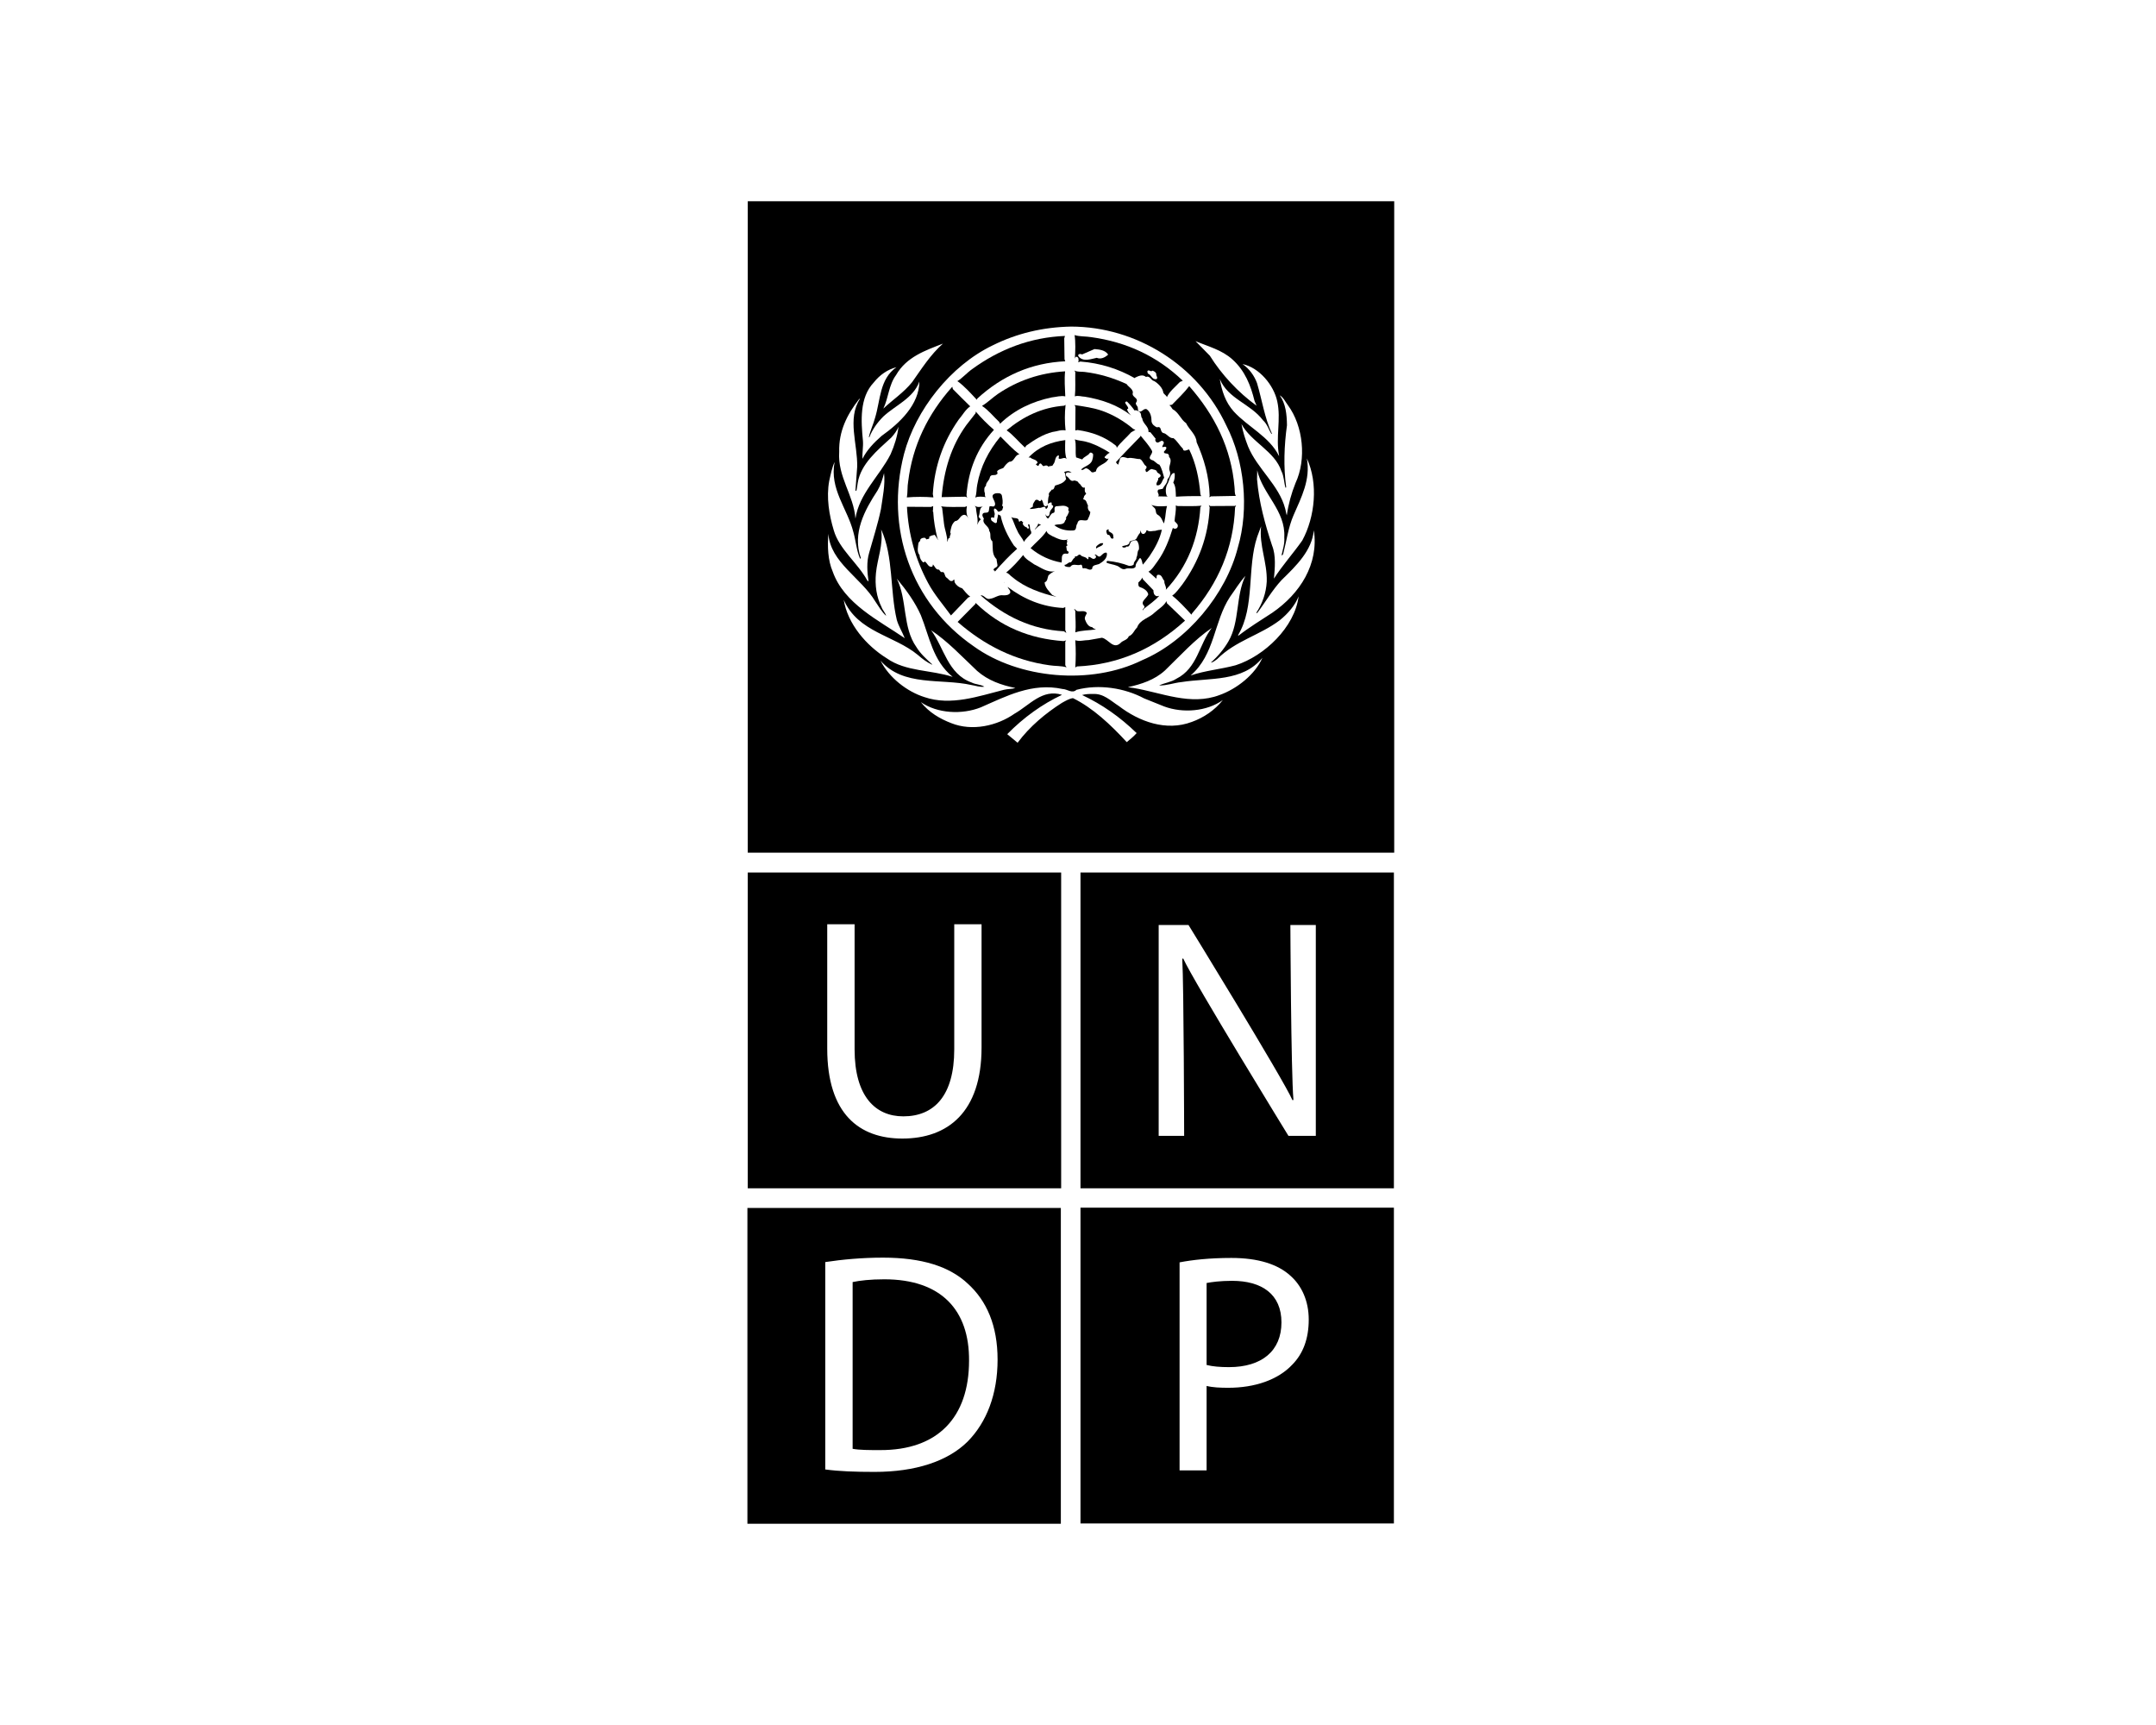 <?xml version="1.0" encoding="UTF-8"?> <svg xmlns="http://www.w3.org/2000/svg" xmlns:xlink="http://www.w3.org/1999/xlink" width="150px" height="120px" viewBox="0 0 150 120" version="1.1"><title>Assets / Industry Solutions / Experience Logos / experience_logo_undp</title><g id="Assets-/-Industry-Solutions-/-Experience-Logos-/-experience_logo_undp" stroke="none" stroke-width="1" fill="none" fill-rule="evenodd"><g id="UNDP" transform="translate(52, 14)" fill="#000000"><path d="M5.553,50.295 L7.457,50.295 L7.457,59 C7.457,62.265 8.902,63.659 10.846,63.659 C12.986,63.659 14.39,62.227 14.39,59 L14.39,50.295 L16.29,50.295 L16.29,58.869 C16.29,63.372 13.934,65.204 10.782,65.204 C7.798,65.204 5.553,63.507 5.553,58.936 L5.553,50.295 Z M0.024,68.663 L21.828,68.663 L21.828,46.696 L0.024,46.696 L0.024,68.663 Z" id="Fill-1"></path><path d="M39.545,65.018 L37.643,65.018 C37.643,65.018 31.036,54.266 30.32,52.679 L30.254,52.699 C30.363,54.55 30.385,65.017 30.385,65.017 L30.385,65.018 L28.613,65.018 L28.613,50.349 L30.689,50.349 C30.689,50.349 37.252,61.015 37.923,62.536 L37.989,62.516 C37.818,60.556 37.776,50.349 37.776,50.349 L39.545,50.349 L39.545,65.018 Z M23.173,68.663 L44.978,68.663 L44.978,46.696 L23.173,46.696 L23.173,68.663 Z" id="Fill-3"></path><path d="M30.067,73.816 C30.975,73.642 32.164,73.509 33.674,73.509 C35.534,73.509 36.892,73.946 37.76,74.73 C38.557,75.424 39.053,76.488 39.053,77.796 C39.053,79.121 38.665,80.165 37.908,80.932 C36.915,81.991 35.298,82.541 33.461,82.541 C32.898,82.541 32.382,82.521 31.947,82.413 L31.947,88.288 L30.067,88.288 L30.067,73.816 Z M23.173,91.978 L44.978,91.978 L44.978,70.012 L23.173,70.012 L23.173,91.978 Z" id="Fill-5"></path><path d="M37.155,77.994 C37.155,76.031 35.791,75.101 33.717,75.101 C32.898,75.101 32.272,75.188 31.947,75.253 L31.947,80.954 C32.357,81.061 32.898,81.105 33.504,81.105 C35.791,81.105 37.155,79.972 37.155,77.994" id="Fill-7"></path><path d="M5.417,73.796 C6.587,73.62 7.944,73.488 9.437,73.488 C12.138,73.488 14.058,74.1 15.332,75.297 C16.649,76.493 17.405,78.213 17.405,80.585 C17.405,82.977 16.649,84.941 15.315,86.288 C13.928,87.66 11.681,88.393 8.853,88.393 C7.492,88.393 6.389,88.354 5.417,88.223 L5.417,73.796 Z M0,92 L21.806,92 L21.806,70.034 L0,70.034 L0,92 Z" id="Fill-9"></path><path d="M15.42,80.65 C15.444,77.149 13.496,74.995 9.522,74.995 C8.553,74.995 7.817,75.08 7.32,75.188 L7.32,86.786 C7.794,86.876 8.483,86.876 9.22,86.876 C13.237,86.896 15.42,84.61 15.42,80.65" id="Fill-11"></path><path d="M36.519,28.625 C35.722,29.149 34.913,29.637 34.147,30.234 L34.147,30.166 C35.323,28.197 34.746,25.496 35.469,23.336 L35.74,22.612 C35.591,23.957 36.171,25.099 36.132,26.451 C36.088,27.267 35.824,27.991 35.398,28.642 L35.469,28.642 C36.045,27.883 36.496,27.074 37.168,26.348 C38.21,25.335 39.271,24.297 39.409,22.89 C39.762,25.237 38.455,27.294 36.519,28.625 L36.519,28.625 Z M33.97,32.278 C32.942,32.556 31.84,32.646 30.836,32.99 C32.533,31.524 32.439,29.254 33.571,27.526 C33.929,27.036 34.229,26.521 34.65,26.059 C33.962,27.454 34.259,29.258 33.469,30.611 C33.163,31.145 32.726,31.667 32.244,32.091 C32.403,32.082 32.542,31.947 32.677,31.855 C33.966,30.563 35.645,30.2 37.035,29.149 C37.593,28.702 38.104,28.118 38.349,27.485 C38.084,29.626 35.969,31.637 33.97,32.278 L33.97,32.278 Z M32.852,34.349 C30.828,35.116 28.8,34.176 26.864,33.86 L26.492,33.81 L26.492,33.801 C27.415,33.589 28.314,33.31 29.052,32.639 C30.136,31.589 31.1,30.509 32.307,29.681 C31.412,30.835 31.319,32.476 29.843,33.218 C29.475,33.46 29.017,33.502 28.638,33.686 C29.177,33.698 29.669,33.502 30.203,33.448 C32.182,33.136 34.446,33.455 35.831,31.758 C35.314,32.94 34.028,33.932 32.852,34.349 L32.852,34.349 Z M30.922,36.219 C29.124,36.897 27.246,36.189 25.843,35.116 C25.276,34.752 24.773,34.227 24.035,34.278 C23.77,34.27 23.511,34.283 23.286,34.35 C24.652,34.989 25.919,35.87 27.08,36.999 C26.882,37.222 26.631,37.433 26.392,37.627 C25.276,36.416 24.035,35.246 22.649,34.566 C22.382,34.601 22.121,34.765 21.879,34.896 C20.75,35.615 19.634,36.541 18.798,37.67 L18.076,37.072 C19.227,35.902 20.5,34.989 21.887,34.336 C20.523,33.902 19.631,35.054 18.594,35.641 C17.383,36.492 15.645,36.891 14.18,36.305 C13.394,36.004 12.636,35.562 12.065,34.843 C13.218,35.641 14.93,35.726 16.237,35.207 C17.994,34.439 19.813,33.468 21.929,33.931 C22.261,33.938 22.584,34.27 22.896,33.987 C24.466,33.575 26.245,33.86 27.6,34.584 L28.996,35.145 C30.292,35.628 31.97,35.496 33.079,34.697 C32.51,35.415 31.73,35.93 30.922,36.219 L30.922,36.219 Z M9.26,31.958 C10.853,33.788 13.464,33.177 15.589,33.654 C15.887,33.698 16.166,33.817 16.484,33.769 C16.231,33.606 15.879,33.625 15.602,33.48 C13.936,32.886 13.689,31.069 12.784,29.845 C13.942,30.618 14.911,31.661 15.98,32.67 C16.748,33.345 17.667,33.658 18.639,33.86 C18.407,33.944 18.1,33.92 17.849,33.986 C16.105,34.422 14.162,35.128 12.31,34.492 C11.107,34.112 9.865,33.154 9.26,31.958 L9.26,31.958 Z M6.7,27.724 C7.697,29.994 10.188,30.182 11.863,31.565 C12.167,31.837 12.494,32.072 12.839,32.236 L12.857,32.217 C12.471,31.867 12.03,31.469 11.759,31.016 C10.782,29.646 11.126,27.724 10.393,26.252 C11.059,27.054 11.664,27.886 12.067,28.799 C12.666,30.285 12.892,31.963 14.28,33.087 C12.777,32.592 11.024,32.731 9.704,31.801 C8.26,30.907 6.971,29.392 6.7,27.724 L6.7,27.724 Z M5.633,23.136 C5.778,25.136 7.912,26.192 8.902,27.846 C9.135,28.185 9.339,28.558 9.65,28.841 C9.601,28.631 9.405,28.449 9.332,28.232 C8.984,27.538 8.86,26.712 8.943,25.872 C9.041,24.851 9.464,23.903 9.303,22.828 C10.171,24.719 9.908,27.075 10.393,29.12 C10.52,29.567 10.777,29.965 10.945,30.394 C9.157,29.168 6.724,28.002 5.932,25.757 C5.598,24.983 5.562,24.024 5.633,23.136 L5.633,23.136 Z M5.692,19.453 C5.794,19.007 5.876,18.547 6.067,18.137 C5.699,20.022 6.959,21.379 7.372,23.016 C7.545,23.624 7.589,24.284 7.834,24.857 C7.859,24.869 7.878,24.844 7.894,24.826 C7.277,23.088 8.163,21.476 9.056,20.117 C9.272,19.748 9.399,19.337 9.506,18.917 C9.6,19.701 9.406,20.608 9.289,21.422 C9.075,22.46 8.751,23.443 8.47,24.454 C8.283,25.08 8.331,25.792 8.428,26.45 L8.338,26.378 C7.681,25.165 6.389,24.218 6.007,22.889 C5.688,21.832 5.478,20.608 5.692,19.453 L5.692,19.453 Z M6.386,17.425 C6.348,15.999 6.935,14.835 7.765,13.772 C7.785,13.76 7.805,13.736 7.834,13.74 C6.924,15.135 7.677,16.893 7.637,18.481 L7.517,20.105 C7.531,20.117 7.531,20.165 7.576,20.147 C7.629,19.968 7.642,19.774 7.676,19.586 C7.892,18.275 9.02,17.346 10.009,16.44 C10.221,16.207 10.402,15.962 10.513,15.688 C10.435,16.338 10.23,16.996 9.961,17.601 C9.194,19.11 7.772,20.346 7.516,22.074 C7.391,20.42 6.268,19.182 6.386,17.425 L6.386,17.425 Z M8.788,12.611 C9.212,12.075 9.758,11.701 10.369,11.545 C9.186,12.364 9.26,13.838 8.882,15.065 C8.762,15.516 8.553,15.935 8.451,16.397 L8.483,16.423 C8.681,15.896 9.028,15.403 9.457,14.974 C10.303,14.189 11.55,13.7 11.965,12.539 C11.947,14.152 10.609,15.418 9.334,16.326 C8.802,16.791 8.296,17.323 8.007,17.918 C7.977,17.514 8.069,17.104 8.038,16.67 C7.9,15.263 7.799,13.656 8.788,12.611 L8.788,12.611 Z M13.605,9.903 C12.724,10.681 12.113,11.665 11.46,12.583 C10.873,13.312 10.125,13.795 9.457,14.424 C9.818,13.675 9.831,12.781 10.34,12.094 C11.066,10.818 12.409,10.372 13.605,9.903 L13.605,9.903 Z M17.071,10.022 C18.731,9.197 20.547,8.755 22.524,8.719 C27.043,8.725 31.359,11.398 33.325,15.612 C34.571,18.034 34.926,21.368 34.118,24.102 C33.296,27.332 30.598,30.6 27.457,31.929 C23.922,33.673 18.897,33.237 15.745,30.96 C11.364,27.938 9.572,22.725 10.896,17.58 C11.7,14.526 14.115,11.442 17.071,10.022 L17.071,10.022 Z M33.745,11.006 C34.625,11.797 35.021,12.824 35.281,13.887 L35.423,14.224 C34.147,13.302 32.99,12.057 32.174,10.747 L31.178,9.732 C32.054,10.105 32.997,10.329 33.745,11.006 L33.745,11.006 Z M36.862,13.917 C37.141,15.185 36.737,16.423 36.993,17.703 L36.981,17.713 C36.297,16.357 34.841,15.717 33.84,14.629 C33.257,13.983 33.007,13.197 32.865,12.365 C33.439,13.759 34.984,14.068 35.872,15.238 C36.171,15.51 36.269,15.885 36.459,16.195 L36.491,16.162 C35.979,15.064 35.805,13.825 35.456,12.655 C35.273,12.148 34.919,11.647 34.444,11.326 C35.61,11.568 36.621,12.793 36.862,13.917 L36.862,13.917 Z M37.609,14.194 C38.672,15.644 38.907,17.95 38.131,19.61 C37.846,20.316 37.64,21.066 37.527,21.845 C37.471,21.712 37.46,21.531 37.413,21.38 C36.992,19.756 35.465,18.597 34.834,17.063 C34.638,16.56 34.469,16.042 34.374,15.498 C35.043,16.747 36.697,17.394 37.149,18.771 C37.335,19.122 37.325,19.555 37.436,19.93 C37.46,19.93 37.484,19.912 37.484,19.888 C37.287,18.468 37.345,16.983 37.539,15.583 C37.527,14.823 37.455,14.086 37.035,13.5 C37.304,13.657 37.427,13.959 37.609,14.194 L37.609,14.194 Z M38.606,23.595 C37.976,24.493 37.215,25.335 36.632,26.252 C36.698,25.527 36.783,24.634 36.501,23.944 C36.017,22.465 35.591,20.963 35.456,19.338 L35.469,18.716 C35.836,20.376 37.455,21.519 37.352,23.379 C37.388,23.832 37.249,24.211 37.167,24.61 L37.196,24.639 L37.269,24.556 C37.508,23.644 37.628,22.683 38.001,21.831 C38.532,20.607 39.192,19.37 38.923,17.891 C39.731,19.636 39.489,21.965 38.606,23.595 L38.606,23.595 Z M0.024,45.318 L45,45.318 L45,0 L0.024,0 L0.024,45.318 Z" id="Fill-13"></path><path d="M27.499,28.469 L27.583,28.352 C27.943,28.069 28.331,27.802 28.649,27.452 L28.693,27.452 C28.618,27.429 28.528,27.501 28.447,27.466 C28.276,27.387 28.248,27.235 28.248,27.061 L27.511,26.293 L27.471,26.179 C27.415,26.325 27.306,26.415 27.2,26.521 C27.206,26.62 27.17,26.766 27.286,26.831 C27.525,26.91 27.836,27.068 27.889,27.35 C27.792,27.617 27.289,27.858 27.6,28.148 C27.701,28.291 27.458,28.346 27.499,28.469" id="Fill-15"></path><path d="M23.213,18.668 C23.352,18.746 23.428,18.603 23.546,18.572 C23.712,18.59 23.842,18.736 23.944,18.843 C24.051,18.891 24.154,18.825 24.25,18.79 C24.317,18.288 24.94,18.36 25.125,17.891 L25.011,17.933 C24.964,17.866 24.844,17.895 24.851,17.788 C24.952,17.688 25.084,17.538 25.209,17.497 C24.672,17.158 24.114,16.868 23.502,16.714 C23.262,16.657 23.009,16.651 22.781,16.567 C22.896,16.912 22.796,17.418 22.867,17.818 L23.295,17.961 C23.425,17.751 23.699,17.711 23.818,17.51 C23.895,17.443 23.985,17.51 24.048,17.582 C24.067,17.744 24.023,17.908 23.974,18.064 C23.813,18.391 23.428,18.43 23.213,18.668" id="Fill-17"></path><path d="M29.599,22.725 C29.346,23.535 29.052,24.325 28.547,25.031 C28.351,25.285 28.157,25.637 27.903,25.768 L28.447,26.251 C28.476,26.222 28.458,26.172 28.467,26.131 C28.467,26.059 28.5,25.974 28.59,25.984 C28.853,25.979 28.858,26.263 29.009,26.409 C28.977,26.638 29.177,26.819 29.11,27.031 C30.622,25.424 31.378,23.457 31.516,21.277 L31.598,21.18 C31.059,21.233 30.49,21.196 29.934,21.204 L29.801,21.163 C29.838,21.531 29.741,21.887 29.718,22.249 L29.913,22.465 C29.971,22.55 29.95,22.678 29.873,22.742 C29.787,22.799 29.681,22.793 29.599,22.725" id="Fill-19"></path><path d="M28.157,17.381 C27.956,16.996 27.632,16.652 27.355,16.307 L27.326,16.382 C26.773,16.959 26.168,17.557 25.641,18.15 C25.675,18.221 25.735,18.289 25.804,18.324 C25.825,18.18 25.905,18.052 25.919,17.901 C26.06,17.703 26.278,17.829 26.462,17.872 C26.75,17.804 27.019,17.939 27.313,17.934 C27.53,18.04 27.548,18.319 27.747,18.427 C27.8,18.504 27.757,18.597 27.685,18.657 C27.747,19.11 27.961,18.536 28.189,18.645 C28.284,18.681 28.405,18.668 28.475,18.77 C28.511,18.958 28.74,18.924 28.751,19.103 C28.733,19.192 28.637,19.218 28.574,19.268 C28.632,19.447 28.393,19.562 28.475,19.755 C28.823,19.821 28.835,19.416 28.996,19.236 C28.907,18.924 28.84,18.602 28.663,18.324 C28.466,18.283 28.347,18.046 28.147,18.005 C27.763,17.852 28.207,17.612 28.157,17.381" id="Fill-21"></path><path d="M22.811,29.99 C23.256,29.839 23.771,29.862 24.251,29.784 C24.156,29.747 24.058,29.725 23.986,29.627 C23.705,29.608 23.571,29.315 23.484,29.088 C23.441,28.928 23.551,28.795 23.616,28.655 C23.498,28.408 23.125,28.586 22.907,28.498 C22.848,28.449 22.805,28.376 22.723,28.363 L22.811,28.498 C22.811,28.994 22.871,29.5 22.811,29.99" id="Fill-23"></path><path d="M23.197,25.279 C23.352,25.309 23.242,25.479 23.357,25.54 C23.602,25.46 23.79,25.75 23.986,25.569 C23.975,25.285 24.294,25.309 24.467,25.236 C24.738,25.074 25.042,24.856 25.013,24.494 L24.967,24.441 C24.782,24.441 24.687,24.585 24.552,24.699 C24.381,24.798 24.296,24.518 24.16,24.585 C24.166,24.615 24.196,24.628 24.222,24.639 C24.255,24.682 24.268,24.772 24.222,24.816 C24.017,25.002 23.921,24.723 23.728,24.741 L23.728,24.816 C23.736,24.856 23.717,24.923 23.659,24.898 C23.536,24.699 23.291,24.772 23.17,24.599 C23.095,24.556 23.021,24.61 22.968,24.657 C22.926,24.749 22.734,24.646 22.781,24.804 C22.634,24.856 22.616,25.019 22.508,25.117 C22.319,25.085 22.238,25.298 22.062,25.293 C22.08,25.329 22.062,25.39 22.115,25.394 C22.225,25.442 22.332,25.453 22.466,25.437 C22.644,25.148 22.945,25.389 23.197,25.279" id="Fill-25"></path><path d="M24.968,22.92 C24.977,23.01 24.99,23.13 25.066,23.207 C25.3,23.173 25.2,23.498 25.414,23.469 C25.535,23.433 25.422,23.33 25.455,23.252 C25.422,23.07 25.246,23.051 25.125,22.942 C25.112,22.907 25.138,22.877 25.153,22.848 C25.066,22.799 25.024,22.854 24.968,22.92" id="Fill-27"></path><path d="M24.696,14.586 C24.088,14.37 23.425,14.278 22.763,14.178 L22.824,14.309 L22.812,15.945 L22.969,15.914 C23.962,16.052 24.872,16.374 25.659,17.019 L25.702,17.147 C25.968,16.765 26.377,16.439 26.693,16.078 L26.995,15.902 L26.851,15.843 C26.19,15.288 25.475,14.866 24.696,14.586" id="Fill-29"></path><path d="M13.547,21.325 L13.678,22.437 C13.73,22.865 13.918,23.276 13.904,23.698 C13.969,23.608 13.929,23.425 14.092,23.408 C14.024,23.276 14.217,23.162 14.109,23.046 C14.162,22.757 14.196,22.46 14.45,22.25 C14.758,22.237 14.78,21.83 15.087,21.813 C15.242,21.807 15.338,22.018 15.407,22.091 C15.212,21.857 15.223,21.47 15.271,21.204 L15.14,21.266 C14.582,21.253 14.002,21.298 13.474,21.222 L13.547,21.325 Z" id="Fill-31"></path><path d="M24.294,24.151 C24.436,24 24.739,24.007 24.752,23.79 C24.543,23.756 24.436,23.873 24.294,23.988 C24.274,24.034 24.209,24.118 24.294,24.151" id="Fill-33"></path><path d="M28.106,21.121 L28.29,21.307 C28.475,21.433 28.351,21.704 28.547,21.813 C28.78,21.933 28.866,22.206 28.969,22.411 C29.004,22.357 29.004,22.291 29.022,22.236 C29.105,21.904 29.093,21.531 29.195,21.204 C28.834,21.222 28.42,21.258 28.106,21.121" id="Fill-35"></path><path d="M25.689,25.351 C25.892,25.405 26.032,25.661 26.287,25.582 C26.504,25.46 26.864,25.654 27.007,25.424 C26.984,25.201 27.176,25.038 27.273,24.845 L27.343,24.827 C27.464,24.952 27.457,25.142 27.512,25.279 C27.677,25.099 27.81,24.898 27.961,24.712 C28.356,24.132 28.693,23.51 28.835,22.848 C28.675,22.853 28.512,22.881 28.364,22.93 C28.189,22.92 27.979,23.021 27.828,22.9 C27.777,22.853 27.739,22.925 27.747,22.974 C27.685,23.064 27.624,23.177 27.486,23.136 C27.379,23.088 27.379,22.974 27.343,22.889 C27.349,22.956 27.326,23.016 27.313,23.076 C27.188,23.207 27.144,23.336 27.056,23.48 C26.93,23.619 26.727,23.57 26.594,23.685 C26.569,23.975 26.252,23.914 26.072,24.007 C26.06,24.042 26.102,24.047 26.119,24.078 C26.205,24.102 26.318,24.102 26.378,24.017 C26.63,24.085 26.576,23.766 26.722,23.655 C26.847,23.637 26.967,23.529 27.096,23.615 C27.231,23.776 27.259,24.011 27.241,24.223 C27.096,24.367 27.171,24.603 27.068,24.773 C27.091,24.973 26.851,25.063 26.882,25.262 C26.806,25.352 26.672,25.366 26.552,25.366 C26.081,25.185 25.581,25.068 25.053,25.019 C25.005,25.038 24.976,25.08 24.982,25.135 C25.2,25.25 25.462,25.256 25.689,25.351" id="Fill-37"></path><path d="M22.115,30.641 L22.177,30.55 L21.99,30.599 C19.653,30.437 17.586,29.605 15.878,27.941 L15.859,28.014 L14.625,29.264 C16.494,30.896 18.604,31.947 21.013,32.279 C21.398,32.344 21.837,32.308 22.205,32.423 L22.115,32.279 L22.115,30.641 Z" id="Fill-39"></path><path d="M19.7,24.132 C20.343,24.666 21.062,24.995 21.859,25.135 C21.901,24.972 21.836,24.768 21.919,24.628 C21.979,24.494 22.139,24.5 22.261,24.523 C22.332,24.518 22.376,24.429 22.332,24.366 C22.159,24.332 22.239,24.139 22.176,24.029 C22.185,23.969 22.285,23.981 22.261,23.902 C22.139,23.805 22.32,23.698 22.219,23.595 C22.248,23.575 22.27,23.539 22.3,23.519 C21.937,23.672 21.551,23.449 21.23,23.306 C21.072,23.212 20.846,23.125 20.812,22.93 C20.554,23.352 20.059,23.739 19.7,24.132" id="Fill-41"></path><path d="M19.083,22.249 C19.025,22.218 19.017,22.225 18.969,22.278 C18.941,22.278 18.904,22.285 18.881,22.267 C18.881,21.923 18.497,22.128 18.354,21.949 C18.521,22.26 18.611,22.617 18.783,22.93 C18.893,23.208 19.131,23.426 19.24,23.698 C19.354,23.48 19.582,23.305 19.745,23.106 C19.757,23.016 19.737,22.936 19.686,22.871 C19.635,22.743 19.684,22.563 19.585,22.455 C19.432,22.509 19.642,22.665 19.575,22.758 C19.509,22.799 19.437,22.743 19.432,22.683 C19.293,22.661 19.185,22.538 19.143,22.411 C19.258,22.339 19.114,22.308 19.083,22.249" id="Fill-43"></path><path d="M20.235,22.424 C20.197,22.574 20.097,22.706 19.987,22.816 L20.006,22.828 C20.15,22.724 20.254,22.539 20.439,22.527 L20.235,22.424 Z" id="Fill-45"></path><path d="M21.973,28.293 C20.516,28.22 19.24,27.683 18.107,26.83 C18.143,26.975 18.333,27.068 18.28,27.248 C18.178,27.413 17.968,27.416 17.802,27.413 C17.458,27.357 17.206,27.617 16.885,27.652 C16.59,27.743 16.488,27.381 16.22,27.413 C17.884,28.877 19.789,29.794 22.021,29.916 L22.189,30.031 L22.115,29.826 L22.115,28.231 L21.973,28.293 Z" id="Fill-47"></path><path d="M15.5,27.507 C15.295,27.362 15.114,27.128 14.943,26.927 C14.745,26.873 14.539,26.734 14.439,26.542 C14.38,26.474 14.434,26.356 14.369,26.307 L14.293,26.397 C14.084,26.499 14.009,26.282 13.865,26.192 C13.677,26.091 13.769,25.733 13.515,25.799 C13.421,25.794 13.39,25.685 13.33,25.626 C13.098,25.648 13.037,25.389 12.91,25.263 C12.886,25.317 12.91,25.389 12.839,25.425 C12.598,25.48 12.517,25.184 12.353,25.062 C12.31,25.08 12.282,25.131 12.219,25.118 C12.078,24.991 11.981,24.808 11.974,24.611 C11.777,24.384 11.867,24.03 11.904,23.758 C11.94,23.685 12.043,23.644 12.023,23.554 C12.078,23.427 12.211,23.414 12.336,23.408 C12.384,23.433 12.433,23.48 12.455,23.524 C12.533,23.475 12.708,23.529 12.641,23.353 C12.742,23.264 12.894,23.232 13.032,23.208 C13.128,23.33 13.174,23.469 13.302,23.582 L13.219,23.45 C13.075,22.858 12.962,22.256 12.928,21.615 C12.935,21.579 12.854,21.561 12.899,21.526 L12.911,21.543 C12.918,21.41 12.908,21.295 12.928,21.205 L12.767,21.266 L11.101,21.254 C11.197,23.184 11.705,24.942 12.57,26.555 C12.995,27.351 13.619,28.069 14.162,28.813 L15.355,27.568 L15.5,27.507 Z" id="Fill-49"></path><path d="M22.102,11.832 C20.365,11.937 18.811,12.467 17.417,13.41 C17.045,13.669 16.704,14.008 16.321,14.237 C16.766,14.52 17.13,14.993 17.531,15.365 L17.574,15.48 C18.594,14.497 19.833,13.924 21.171,13.646 C21.487,13.613 21.806,13.506 22.115,13.574 C22.093,12.999 22.043,12.401 22.102,11.832" id="Fill-51"></path><path d="M17.604,16.367 C16.778,17.364 16.213,18.462 15.991,19.713 C15.926,20.003 15.962,20.34 15.847,20.613 C16.059,20.514 16.362,20.552 16.596,20.582 C16.46,20.51 16.575,20.335 16.494,20.237 C16.476,20.089 16.451,19.901 16.596,19.803 C16.58,19.555 16.841,19.428 16.868,19.205 C16.932,18.952 17.219,19.123 17.358,18.989 C17.449,18.939 17.37,18.856 17.37,18.79 C17.49,18.624 17.676,18.632 17.818,18.541 C17.922,18.384 18.053,18.215 18.221,18.121 C18.581,18.132 18.588,17.624 18.928,17.611 C18.461,17.255 18.017,16.779 17.604,16.367" id="Fill-53"></path><path d="M16.22,22.163 C16.237,22.054 16.077,22.026 16.092,21.917 C16.207,21.693 16.097,21.331 16.393,21.234 C16.184,21.27 15.998,21.312 15.819,21.181 L15.904,21.325 C15.918,21.723 16.077,22.103 15.991,22.509 C16.059,22.394 16.077,22.237 16.22,22.163" id="Fill-55"></path><polygon id="Fill-57" points="17.871 26.521 17.849 26.48 17.871 26.555"></polygon><path d="M15.886,14.63 L15.878,14.743 L15.23,15.573 C14.169,17.038 13.665,18.735 13.515,20.583 L15.159,20.552 L15.314,20.614 C15.248,20.569 15.264,20.498 15.242,20.438 C15.375,18.717 15.973,17.184 17.152,15.903 C16.698,15.506 16.272,15.083 15.886,14.63" id="Fill-59"></path><path d="M20.94,26.034 C21.072,25.893 21.227,25.799 21.39,25.739 C20.858,25.848 20.388,25.462 19.935,25.25 C19.677,25.056 19.341,24.899 19.185,24.61 C18.83,25.044 18.412,25.497 17.994,25.841 C18.177,25.853 18.281,26.059 18.437,26.15 C19.336,26.904 20.456,27.267 21.497,27.526 L21.213,27.392 C20.996,27.146 20.689,26.855 20.678,26.513 C20.894,26.438 20.869,26.198 20.94,26.034" id="Fill-61"></path><path d="M16.841,21.234 L16.794,21.553 C16.721,21.742 16.488,21.601 16.381,21.73 C16.304,21.85 16.385,21.977 16.451,22.073 C16.284,22.46 16.831,22.582 16.823,22.931 C16.992,23.148 16.8,23.461 17.041,23.655 C17.093,24.048 16.987,24.58 17.328,24.887 L17.389,25.263 C17.459,25.521 17.081,25.453 17.13,25.685 C17.205,25.648 17.219,25.746 17.226,25.769 L17.226,25.757 C17.688,25.22 18.221,24.652 18.765,24.176 L18.539,23.946 C18.113,23.305 17.778,22.622 17.616,21.874 L17.442,21.784 C17.435,21.977 17.345,22.128 17.358,22.321 L17.298,22.393 C17.173,22.389 17.093,22.285 16.987,22.218 C16.961,22.152 16.895,22.045 16.999,21.99 C17.058,21.985 17.099,22.002 17.144,22.03 C17.196,21.965 17.173,21.869 17.205,21.784 C17.219,21.639 17.093,21.506 17.183,21.379 C17.298,21.368 17.383,21.506 17.429,21.584 C17.545,21.62 17.635,21.526 17.73,21.482 C17.73,21.379 17.872,21.24 17.716,21.181 C17.802,20.945 17.742,20.697 17.703,20.468 C17.64,20.269 17.417,20.304 17.256,20.323 C16.77,20.479 17.335,20.848 17.215,21.15 C17.146,21.325 16.967,21.163 16.841,21.234" id="Fill-63"></path><path d="M32.202,21.204 L32.102,21.131 L32.161,21.295 C32.067,23.305 31.401,25.079 30.259,26.658 C30.041,26.922 29.833,27.247 29.554,27.435 C30.012,27.796 30.515,28.34 30.891,28.759 L30.937,28.668 C32.773,26.56 33.815,24.118 33.929,21.294 L34.002,21.15 L33.913,21.194 L32.202,21.204 Z" id="Fill-65"></path><path d="M15.962,13.813 L15.991,13.729 C17.741,12.124 19.779,11.241 22.114,11.133 L22.062,10.989 L22.043,9.538 L22.093,9.37 C19.683,9.466 17.543,10.293 15.646,11.67 C15.278,11.924 14.955,12.31 14.584,12.529 L14.635,12.529 C15.11,12.876 15.56,13.379 15.962,13.813" id="Fill-67"></path><path d="M22.034,14.224 C20.511,14.334 19.19,14.972 18.034,15.934 C18.492,16.251 18.897,16.765 19.311,17.133 C19.341,17.093 19.372,17.05 19.402,17.001 C19.971,16.593 20.561,16.218 21.231,16.049 C21.528,16.017 21.824,15.874 22.135,15.944 C22.07,15.376 22.07,14.75 22.135,14.164 L22.034,14.224 Z" id="Fill-69"></path><path d="M22.115,16.615 C21.151,16.742 20.264,17.075 19.558,17.829 L19.687,17.829 C19.833,17.974 20.065,17.944 20.175,18.138 C20.229,18.247 20.072,18.234 20.078,18.324 C20.109,18.35 20.152,18.354 20.175,18.396 C20.288,18.436 20.264,18.331 20.308,18.283 C20.455,18.132 20.481,18.427 20.624,18.427 C20.726,18.36 20.869,18.354 20.94,18.469 C21.038,18.384 21.242,18.462 21.272,18.307 C21.46,18.107 21.356,17.801 21.631,17.673 C21.728,17.725 21.626,17.818 21.662,17.903 C21.846,17.98 22.056,17.744 22.205,17.933 C22.07,17.54 22.102,17.049 22.115,16.615" id="Fill-71"></path><path d="M22.177,19.321 C21.998,19.621 21.698,19.689 21.417,19.774 C21.338,19.87 21.356,20.082 21.171,20.062 C21.111,20.197 20.907,20.274 20.985,20.468 C20.887,20.672 20.934,20.939 20.883,21.163 C20.529,21.386 20.628,20.866 20.452,20.757 L20.389,20.86 C20.321,20.878 20.272,20.836 20.223,20.789 C20.17,20.766 20.078,20.75 20.03,20.801 C19.953,20.934 19.833,21.042 19.863,21.222 C19.828,21.33 19.647,21.294 19.672,21.41 C19.871,21.404 20.084,21.368 20.277,21.325 C20.416,21.361 20.529,21.259 20.667,21.254 C20.712,21.278 20.772,21.325 20.751,21.398 L20.8,21.398 C20.894,21.325 20.933,21.214 20.894,21.109 C20.907,20.981 21.044,20.981 21.126,20.944 C21.204,20.981 21.156,21.059 21.171,21.122 C21.439,21.222 21.104,21.422 21.066,21.566 C20.995,21.681 21.066,21.942 20.84,21.905 C20.799,21.893 20.771,21.85 20.782,21.801 L20.751,21.801 C20.745,21.899 20.817,22.03 20.912,22.073 C21.078,21.934 21.084,21.699 21.328,21.668 C21.45,21.536 21.271,21.33 21.459,21.222 C21.77,21.214 22.102,21.083 22.35,21.336 C22.331,21.444 22.291,21.496 22.381,21.585 C22.319,21.723 22.28,21.874 22.165,21.99 C22.194,22.068 22.172,22.164 22.101,22.218 C22.02,22.587 21.601,22.41 21.355,22.539 C21.733,22.828 22.188,22.936 22.678,22.901 C22.936,22.889 22.823,22.569 22.955,22.425 C23.038,22.002 23.423,22.291 23.658,22.176 C23.747,21.996 23.837,21.82 23.859,21.615 C23.711,21.519 23.652,21.336 23.698,21.163 C23.597,21.024 23.607,20.769 23.384,20.745 C23.352,20.697 23.379,20.635 23.41,20.602 C23.406,20.468 23.535,20.426 23.572,20.323 C23.436,20.233 23.471,20.033 23.481,19.917 C23.246,19.985 23.224,19.678 23.05,19.611 C23.008,19.471 22.859,19.447 22.739,19.424 C22.451,19.563 22.404,19.206 22.188,19.122 C22.165,19.055 22.113,18.958 22.188,18.905 C22.296,18.812 22.438,18.892 22.564,18.885 L22.464,18.831 C22.369,18.723 22.158,18.79 22.033,18.831 C22.154,18.952 22.102,19.17 22.177,19.321" id="Fill-73"></path><path d="M12.94,20.602 L12.899,20.365 C13.014,18.438 13.623,16.724 14.698,15.192 C14.965,14.882 15.164,14.498 15.5,14.267 C15.11,13.899 14.705,13.47 14.294,13.066 L14.253,12.902 C12.543,14.816 11.491,17.001 11.185,19.496 C11.117,19.859 11.163,20.232 11.09,20.602 C11.688,20.552 12.34,20.552 12.94,20.602" id="Fill-75"></path><path d="M29.155,27.817 C28.984,28.148 28.613,28.358 28.331,28.613 C27.942,29.006 27.308,29.09 27.108,29.658 C26.9,29.849 26.829,30.152 26.536,30.26 C26.425,30.55 26.119,30.533 25.946,30.743 C25.444,31.196 25.119,30.454 24.664,30.365 L23.747,30.527 C23.428,30.527 23.111,30.641 22.811,30.539 C22.855,31.153 22.855,31.817 22.811,32.435 L22.925,32.362 C25.815,32.236 28.307,31.13 30.447,29.174 L29.184,27.96 L29.155,27.817 Z" id="Fill-77"></path><path d="M23.024,10.688 C23.077,10.591 23.215,10.626 23.286,10.656 L24.148,10.283 C24.495,10.312 24.878,10.354 25.084,10.645 L25.084,10.688 C24.867,10.867 24.592,11.012 24.305,10.891 C23.909,10.97 23.357,11.2 23.038,10.79 C23.024,10.76 22.989,10.717 23.024,10.688 M28.176,11.785 C28.294,11.823 28.405,11.876 28.447,12.004 C28.414,12.139 28.573,12.256 28.476,12.365 C28.151,12.449 28.121,12.082 27.871,11.991 C27.836,11.942 27.824,11.881 27.828,11.815 C27.943,11.677 28.05,11.907 28.176,11.785 M22.781,10.975 C22.781,10.921 22.805,10.874 22.837,10.833 C22.922,10.782 22.99,10.857 23.024,10.915 C23.033,11.001 23.07,11.147 22.998,11.195 C23.07,11.206 23.108,11.152 23.17,11.152 C24.542,11.255 25.814,11.658 26.954,12.31 L26.954,12.281 C27.188,12.166 27.486,12.015 27.726,12.22 C28.015,12.112 28.067,12.468 28.302,12.509 C28.584,12.679 28.902,12.995 28.938,13.325 C28.99,13.436 29.159,13.512 29.184,13.628 C29.376,13.217 29.758,12.926 30.091,12.57 L30.291,12.485 C28.482,10.748 26.332,9.787 23.931,9.455 C23.55,9.389 23.127,9.425 22.763,9.31 C22.837,9.786 22.816,10.439 22.781,10.975" id="Fill-79"></path><path d="M22.781,13.573 C23.009,13.493 23.242,13.591 23.471,13.597 C24.646,13.79 25.757,14.17 26.693,14.901 C26.582,14.779 26.443,14.642 26.418,14.466 C26.439,14.442 26.461,14.437 26.492,14.442 C26.504,14.254 26.306,14.158 26.279,13.989 C26.306,13.954 26.35,13.918 26.409,13.935 C26.611,14.129 26.784,14.34 26.935,14.555 C27.068,14.502 27.175,14.587 27.273,14.658 C27.445,14.761 27.339,14.986 27.472,15.106 C27.494,15.463 27.925,15.663 27.902,16.017 C27.905,16.101 28.009,16.035 28.045,16.079 L28.405,16.524 C28.338,16.61 28.393,16.713 28.467,16.77 C28.626,16.846 28.717,16.639 28.876,16.669 C29.109,16.803 28.842,16.959 28.864,17.104 C28.955,17.109 29.07,17.032 29.142,17.123 C29.173,17.256 29.034,17.34 28.977,17.425 C28.977,17.557 29.087,17.528 29.184,17.557 C29.29,17.552 29.358,17.685 29.328,17.775 C29.628,18.089 29.237,18.427 29.381,18.76 C29.475,18.975 29.358,19.187 29.224,19.351 C29.231,19.617 28.99,19.779 28.897,20.003 L28.59,20.063 C28.427,20.225 28.729,20.426 28.565,20.528 L29.237,20.541 L29.164,20.47 C29.07,20.204 29.092,19.845 29.255,19.611 C29.358,19.393 29.381,19.132 29.573,18.946 C29.614,18.935 29.692,18.856 29.728,18.946 C29.741,19.151 29.723,19.386 29.627,19.568 C29.82,19.845 29.794,20.208 29.812,20.552 C30.406,20.515 30.987,20.505 31.57,20.51 L31.516,20.394 C31.425,19.279 31.199,18.22 30.736,17.268 C30.61,17.275 30.52,17.376 30.376,17.34 C30.329,17.323 30.298,17.275 30.305,17.22 C30.065,16.991 29.913,16.689 29.647,16.482 C29.337,16.513 29.2,16.156 28.924,16.12 C28.68,16.017 28.849,15.618 28.494,15.729 C28.32,15.655 28.151,15.522 28.116,15.323 C28.116,15.009 28.056,14.67 27.777,14.465 C27.559,14.387 27.472,14.676 27.253,14.629 C27.134,14.567 27.188,14.412 27.149,14.309 C27.108,14.218 27.007,14.152 27.025,14.031 C27.306,13.657 26.683,13.664 26.821,13.294 C26.784,13.028 26.517,12.925 26.378,12.715 C25.448,12.292 24.52,12.004 23.471,11.876 C23.213,11.839 22.975,11.894 22.753,11.774 L22.811,11.887 C22.798,12.449 22.837,13.046 22.781,13.573" id="Fill-81"></path><path d="M29.337,14.194 C29.465,14.224 29.501,14.375 29.586,14.466 C30.021,14.701 30.135,15.173 30.52,15.437 C30.736,15.893 31.233,16.241 31.251,16.76 C31.772,17.921 32.125,19.147 32.161,20.511 L32.115,20.582 C32.168,20.582 32.216,20.558 32.257,20.529 L33.985,20.497 C33.871,20.329 33.919,20.082 33.888,19.877 C33.66,17.19 32.522,14.888 30.736,12.86 C30.404,13.308 29.956,13.723 29.543,14.152 L29.337,14.194 Z" id="Fill-83"></path></g></g></svg> 